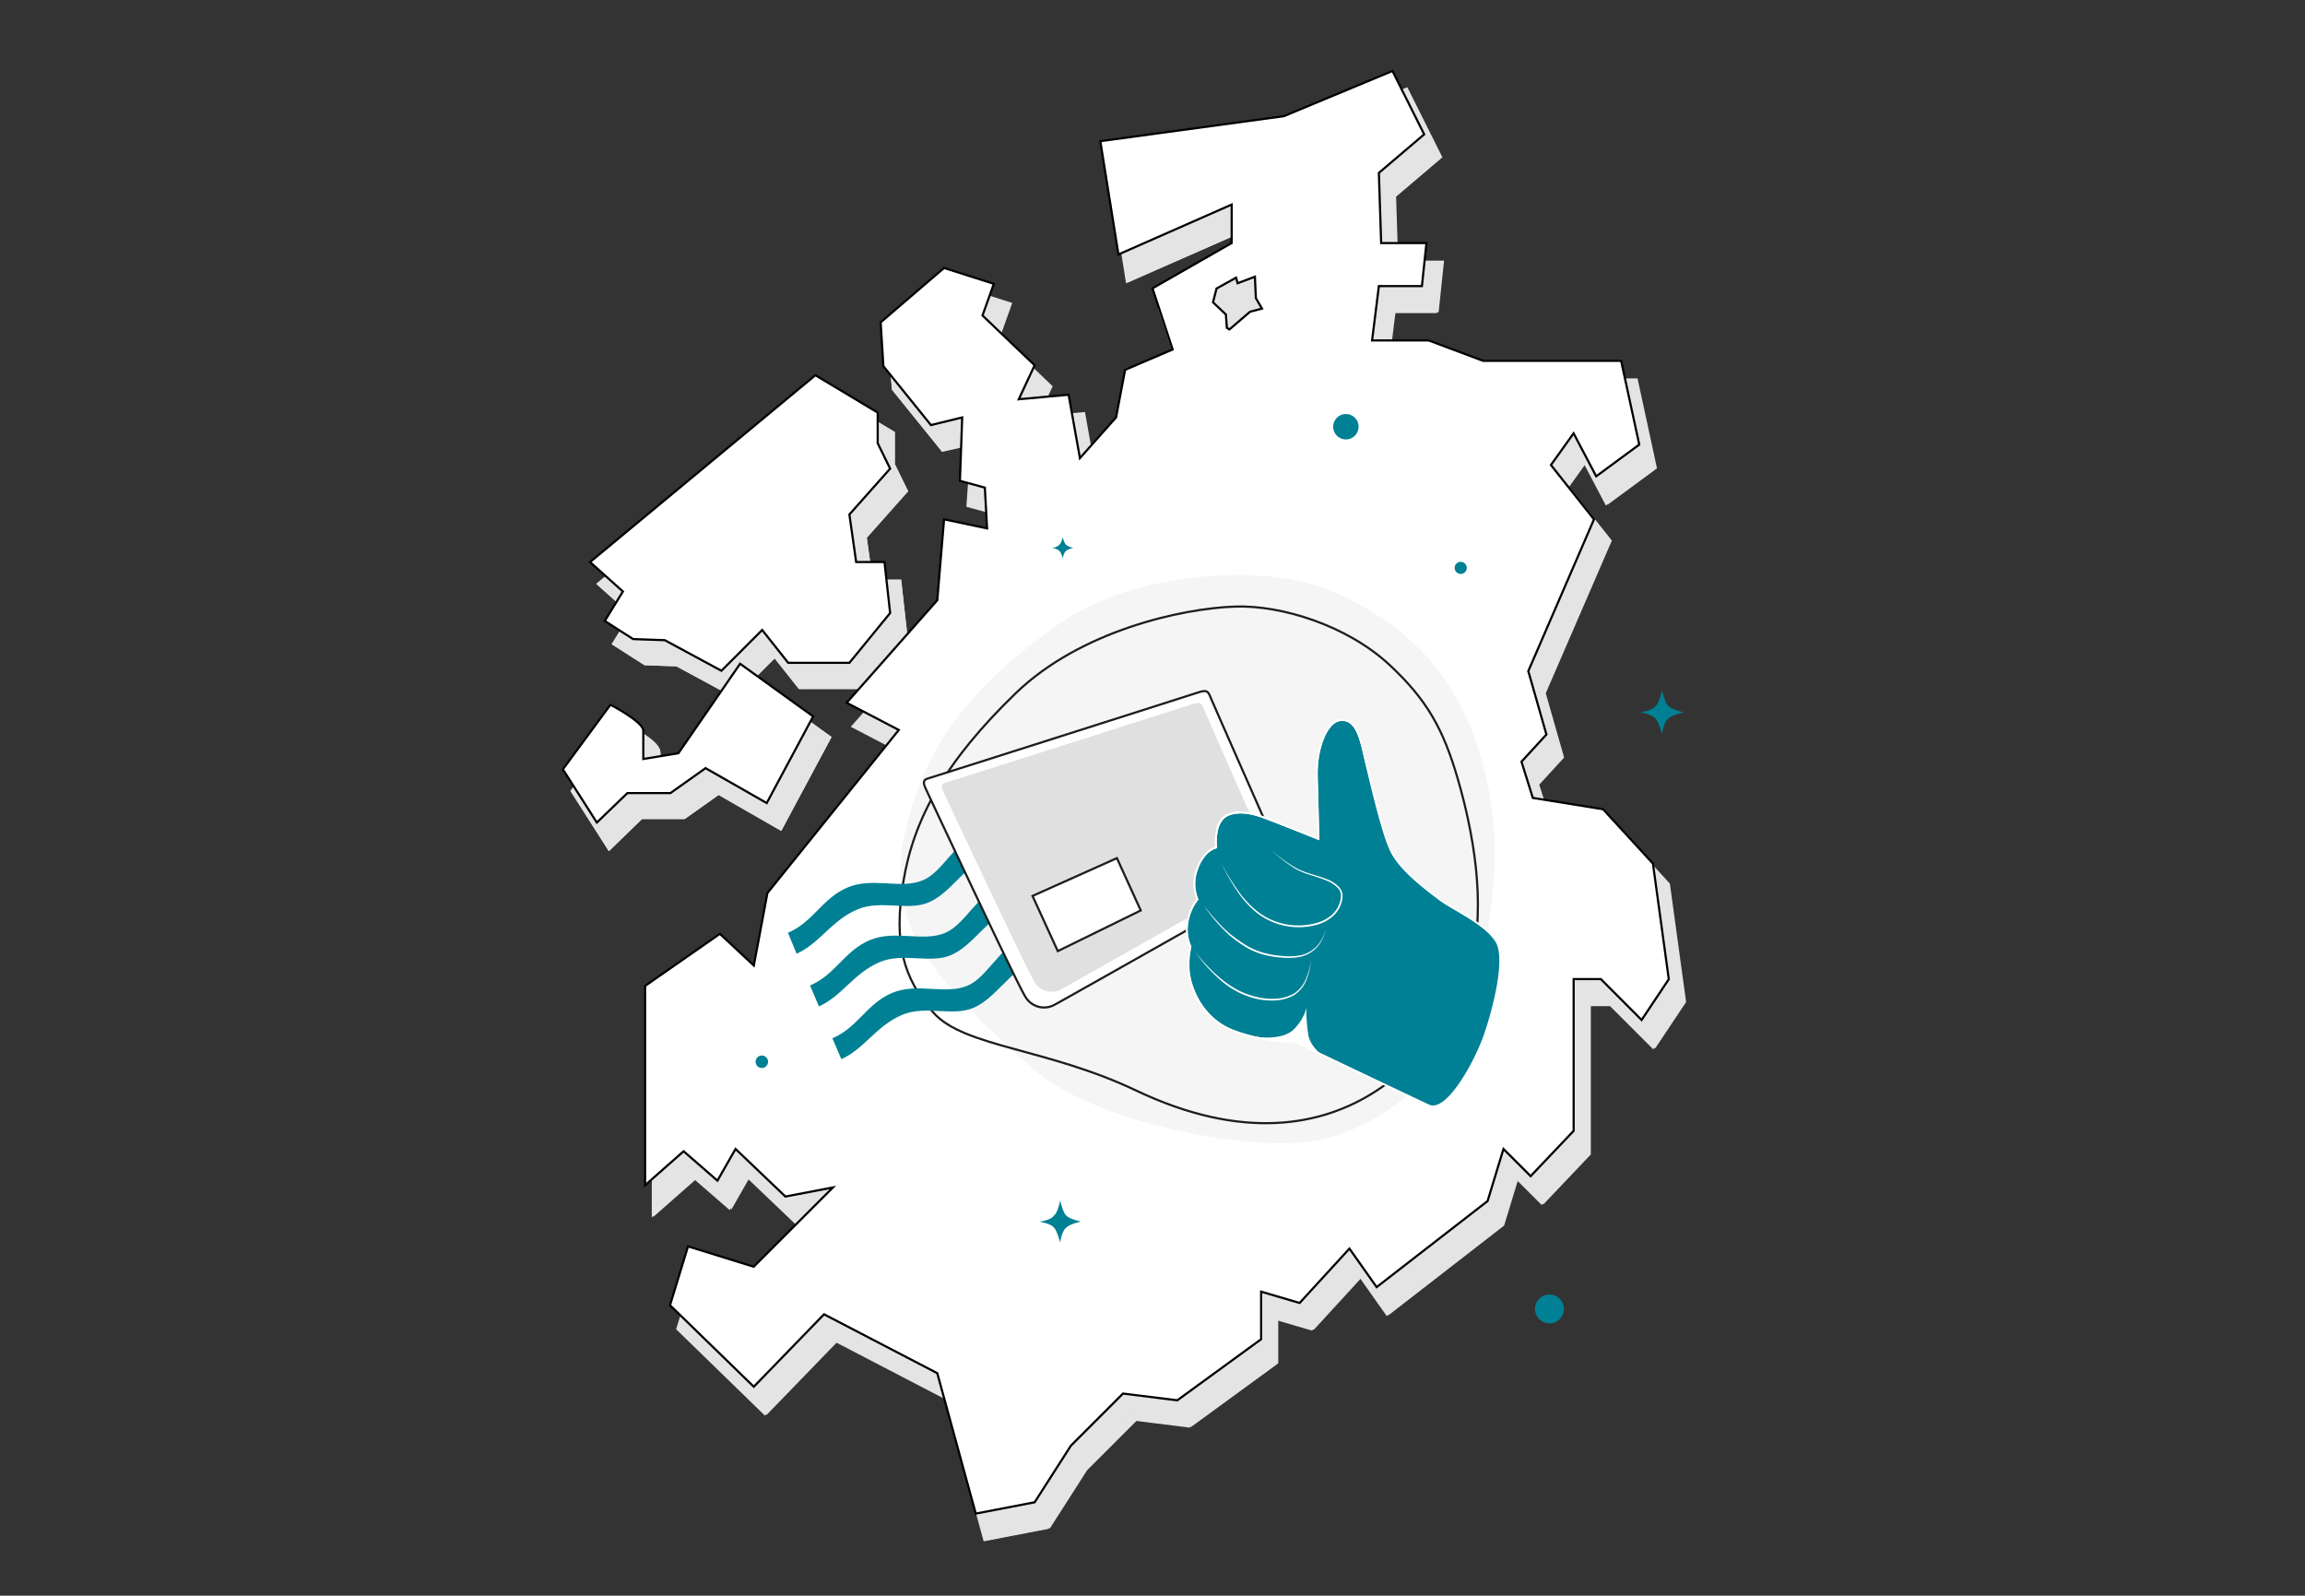 <svg xmlns="http://www.w3.org/2000/svg" viewBox="0 0 800 553.82"><rect x="0" y="0" width="800" height="553.82" fill="#333333" stroke="none"/><g id="Calque_5" data-name="Calque 5"><polygon points="265.45 489.19 289.82 464.04 329.12 484.48 342.48 533.21 362.92 529.28 375.5 509.63 393.57 491.55 412.44 493.91 441.52 472.69 441.52 456.18 454.89 460.11 472.18 441.24 481.61 454.61 520.13 424.74 525.63 406.66 535.07 416.09 550 400.37 550 347.7 559.43 347.7 573.58 361.85 583.01 347.7 577.51 307.61 560.22 288.75 535.85 284.82 531.92 272.24 540.57 262.81 534.28 240.8 557.08 188.13 542.14 169.27 550 158.26 557.86 173.2 572.8 162.19 566.51 133.11 518.56 133.11 499.69 126.03 480.04 126.03 482.4 107.17 497.33 107.17 498.91 92.23 483.19 92.23 482.4 67.87 498.12 54.5 487.12 32.49 449.38 48.22 385.71 56.86 392 96.16 431.31 78.87 431.31 92.23 403.79 107.95 410.87 129.18 394.36 136.25 391.22 152.76 378.64 166.91 374.71 144.9 357.42 146.47 362.92 134.68 344.84 117.39 348.77 106.38 331.48 100.88 309.47 119.75 311.04 134.68 327.55 155.12 338.53 152.75 338.53 152.75 336.98 174.77 345.63 177.13 346.41 191.28 331.48 188.13 329.12 216.21 297.68 251.8 315.76 261.24 270.16 317.83 265.45 342.99 253.66 331.98 227.72 350.06 227.72 419.23 241.08 407.44 252.87 417.66 259.16 406.66 276.45 423.16 292.96 420.02 265.45 447.53 242.65 440.46 236.36 460.89 265.45 489.19" style="fill:#e3e4e3;stroke:#e3e4e3;stroke-miterlimit:10;stroke-width:3px"/><polygon points="209.25 202.68 287.46 137.82 309.07 150.79 309.07 161.41 313.4 170.25 299.25 186.17 301.61 202.68 311.43 202.68 313.4 220.36 299.25 237.65 278.02 237.65 268.99 226.26 254.84 240.41 235.19 229.79 224.18 229.4 214.35 223.11 220.64 212.89 209.25 202.68" style="fill:#e3e4e3;stroke:#e3e4e3;stroke-miterlimit:10;stroke-width:3px"/><path d="M199.81,274.6l16.51-22.4s11.4,5.89,11.4,9v9.82l12.18-2,21.42-31.05,25.35,18.27-16.11,30.07-21.23-12.18-12.18,8.64H222.21L211.6,293.07Z" style="fill:#e3e4e3;stroke:#e3e4e3;stroke-miterlimit:10;stroke-width:3px"/><polygon points="266.07 488.91 290.44 463.75 329.74 484.19 343.11 532.92 363.54 529 376.12 509.34 394.2 491.26 413.07 493.62 442.15 472.4 442.15 455.89 455.51 459.82 472.81 440.96 482.24 454.32 520.75 424.45 526.26 406.37 535.69 415.8 550.63 400.08 550.63 347.42 560.06 347.42 574.21 361.56 583.64 347.42 578.14 307.33 560.84 288.46 536.48 284.53 532.55 271.95 541.19 262.52 534.9 240.51 557.7 187.85 542.76 168.98 550.63 157.98 558.49 172.91 573.42 161.91 567.13 132.82 519.18 132.82 500.32 125.75 480.67 125.75 483.02 106.88 497.96 106.88 499.53 91.95 483.81 91.95 483.02 67.58 498.75 54.22 487.74 32.21 450.01 47.93 386.34 56.58 392.63 95.88 431.93 78.58 431.93 91.95 404.42 107.67 411.49 128.89 394.99 135.97 391.84 152.47 379.26 166.62 375.33 144.61 358.04 146.19 363.54 134.4 345.46 117.1 349.39 106.1 332.1 100.59 310.09 119.46 311.04 134.68 327.55 155.12 338.39 152.47 337.6 174.48 346.25 176.84 347.04 190.99 332.1 187.85 329.74 215.93 298.3 251.52 316.38 260.95 270.79 317.55 266.07 342.7 254.28 331.69 228.34 349.77 228.34 418.95 241.71 407.16 253.5 417.38 259.79 406.37 277.08 422.88 293.58 419.73 266.07 447.25 243.28 440.17 236.99 460.61 266.07 488.91" style="fill:#e3e4e3;stroke:#e3e4e3;stroke-miterlimit:10;stroke-width:3px"/><polygon points="209.25 202.68 287.46 137.82 309.07 150.79 309.07 161.41 313.4 170.25 299.25 186.17 301.61 202.68 311.43 202.68 313.4 220.36 299.25 237.65 278.02 237.65 268.99 226.26 254.84 240.41 235.19 229.79 224.18 229.4 214.35 223.11 220.64 212.89 209.25 202.68" style="fill:#e3e4e3;stroke:#e3e4e3;stroke-miterlimit:10;stroke-width:3px"/><path d="M199.81,274.6l16.51-22.4s11.4,5.89,11.4,9v9.82l12.18-2,21.42-31.05,25.35,18.27-16.11,30.07-21.23-12.18-12.18,8.64H222.21L211.6,293.07Z" style="fill:#e3e4e3;stroke:#e3e4e3;stroke-miterlimit:10;stroke-width:3px"/><polygon points="204.79 195.07 283 130.22 304.62 143.19 304.62 153.8 308.94 162.65 294.8 178.56 297.15 195.07 306.98 195.07 308.94 212.76 294.8 230.05 273.57 230.05 264.53 218.65 250.38 232.8 230.73 222.19 219.73 221.8 209.9 215.51 216.19 205.29 204.79 195.07" style="fill:#fff;stroke:#000;stroke-miterlimit:10;stroke-width:0.75px"/><path d="M195.36,267l16.51-22.41s11.4,5.9,11.4,9v9.83l12.18-2,21.42-31.05,25.35,18.28-16.11,30.07L244.88,266.6l-12.18,8.65H217.76l-10.61,10.22Z" style="fill:#fff;stroke:#000;stroke-miterlimit:10;stroke-width:0.75px"/><path d="M573.69,299.73l-17.3-18.87L532,276.93l-3.93-12.58,8.65-9.43-6.29-22,22.8-52.67-14.94-18.86,7.86-11L554,165.31l14.94-11-6.29-29.08H514.73l-18.86-7.07H476.21l2.36-18.87h14.94l1.57-14.93H479.36L478.57,60l15.72-13.37-11-22L445.56,40.33,381.89,49l6.29,39.31L427.48,71V84.35L400,100.07,407,121.29l-16.51,7.07-3.14,16.51L374.81,159l-3.93-22-17.29,1.57,5.5-11.79L341,109.5l3.93-11L327.65,93l-22,18.87.95,15.22,16.5,20.44,10.85-2.65-.79,22,8.65,2.36.78,14.15-14.93-3.15-2.36,28.08-31.44,35.6,18.08,9.43-45.59,56.59-4.72,25.16-11.79-11-25.94,18.08v69.17l13.36-11.79L249,409.77l6.29-11,17.3,16.51,16.5-3.15-27.51,27.51-22.79-7.07L232.54,453l29.08,28.29L286,456.15l39.3,20.44,13.36,48.73,20.44-3.93,12.58-19.65,18.08-18.08L408.61,486,437.7,464.8V448.29l13.36,3.93,17.29-18.87,9.44,13.37,38.51-29.87,5.51-18.08,9.43,9.43,14.93-15.72V339.81h9.44L569.76,354l9.43-14.15ZM433.86,108.19l-7.16,6.15-.89-.55-.34-4.64L421,104.92l1.23-4.78L429,96.38l.54,1.92,6-2.25.34,7.44L438,107.1Z" style="fill:#fff;stroke:#000;stroke-miterlimit:10;stroke-width:0.75px"/><circle cx="378.73" cy="221.42" r="2.83" style="fill:none;stroke:#008094;stroke-miterlimit:10;stroke-width:0.64px"/><circle cx="378.73" cy="326.9" r="1.39" style="fill:none;stroke:#008094;stroke-miterlimit:10;stroke-width:0.64px"/><circle cx="470.65" cy="374.96" r="1.39" style="fill:#0099b2"/><path d="M358.43,370.84c-10-8.85-29-25.72-38-40.64s-10.51-28.74-3.86-50.56c6.9-22.64,21.15-41.86,49.63-62.17,25.9-18.47,62-19.7,81.11-16.56,16.35,2.69,39.3,14.66,52.27,32.31,11.3,15.39,17.12,33.78,18.87,53.62,1.72,19.54-3.08,49-10.35,65.83-7.56,17.52-23.3,37.22-51.13,43.16C437.93,399.9,381.35,391.07,358.43,370.84Z" style="fill:#f5f5f5"/><path d="M394.31,378.48c-30.93-14.7-59.74-15.08-70.32-27s-13.91-24.29-10.48-45.37c3.55-21.87,14.6-41.95,39.1-65.59,22.29-21.51,57.46-29.4,76.16-30,16-.5,38.73,6.51,53.5,20.25,12.88,12,18.62,22.11,23.7,39.61,5,17.19,10.14,43.1,4.52,64.23C504.09,358.6,467.9,413.46,394.31,378.48Z" style="fill:none;stroke:#1d1d1b;stroke-miterlimit:10;stroke-width:0.75px"/><path d="M276.48,331c8.11-3.62,11.94-11.46,21.09-15.37,8-3.42,17.52.62,24.67-2.4,8-3.39,12.67-13.06,22.17-17.08s16.09-.54,25-4.3,21.15-15.5,21.15-15.5l-5.8-5.26s-9.83,9.76-18.2,13.3-17.53.43-26.42,4.18-12.87,14-19.82,16.93c-7.71,3.26-17.37-1.21-26.16,2.51s-11.9,12-20.69,15.73Z" style="fill:#008094"/><path d="M284.22,349.29c8.11-3.62,11.94-11.46,21.09-15.37,8-3.42,17.52.62,24.67-2.4,8-3.39,12.67-13.06,22.17-17.08s16.09-.54,25-4.3,22.32-16.72,22.32-16.72l-5.72-5.21s-11.08,10.93-19.45,14.47-17.53.43-26.42,4.18S335,320.86,328,323.79c-7.71,3.26-17.37-1.21-26.16,2.51s-11.9,12-20.69,15.73Z" style="fill:#008094"/><path d="M292,367.6c8.11-3.62,11.94-11.46,21.09-15.37,8-3.42,17.52.63,24.67-2.4,8-3.39,12.67-13.06,22.17-17.07s16.09-.55,25-4.31,22.37-17.13,22.37-17.13l-5.6-5S390.39,317.45,382,321s-17.53.43-26.42,4.18-12.87,14-19.82,16.93c-7.71,3.26-17.37-1.21-26.16,2.51s-11.9,12-20.69,15.73Z" style="fill:#008094"/><path d="M322,270.2c1.61-.46,89.89-28.58,93.38-29.72,3.07-1,3.77-.94,4.67,1.31s24.89,56.54,26,59c.77,1.75.21,2.45-2.58,4.16-2.17,1.33-74.13,42-77.37,43.72a7.52,7.52,0,0,1-10.32-2.9c-3-4.72-33.76-70.45-34.47-72C320.34,271.68,320.41,270.67,322,270.2Z" style="fill:#fff;stroke:#1d1d1b;stroke-miterlimit:10;stroke-width:0.75px"/><path d="M328.13,271.67c1.48-.43,82.1-26.11,85.29-27.14,2.8-.91,3.43-.86,4.25,1.19s22.74,51.63,23.72,53.85c.71,1.6.2,2.24-2.35,3.8-2,1.21-67.7,38.33-70.66,39.93a6.86,6.86,0,0,1-9.42-2.65c-2.71-4.31-30.83-64.34-31.49-65.73C326.58,273,326.65,272.1,328.13,271.67Z" style="fill:#e0e0e0"/><polygon points="358.36 310.95 367.13 330.1 395.92 315.99 387.65 297.83 358.36 310.95" style="fill:#fff;stroke:#1d1d1b;stroke-miterlimit:10;stroke-width:0.75px"/><path d="M515.22,359.47c2.67-7.53,7.9-26.36,4.18-32.61s-15-11.19-19.57-14.58C494,307.91,485.6,301.46,482.65,295s-6.45-21.74-8.34-29.44-2.92-15.69-8.59-15.65-8.86,11-8.68,18.66.56,22.59.56,22.59-17.36-7-20.15-7.88c-3.75-1.25-7.68-1.9-11.12-.52s-4.71,6-4.24,11.36c-3.61,1-6.23,5.27-7.21,9.5a14.28,14.28,0,0,0,.74,8.52,17.14,17.14,0,0,0-3.49,8.18,14.59,14.59,0,0,0,1.07,8.24,29.69,29.69,0,0,0-.65,7.63c.29,6.16,4.4,17.14,15.24,21.43a59,59,0,0,0,21.44,3.89s40.41,19.27,46.69,22.17S511.93,368.8,515.22,359.47Z" style="fill:#008094;stroke:#fff;stroke-miterlimit:10;stroke-width:0.633px"/><path d="M519.4,326.86a22.94,22.94,0,0,0-6.37-6.24c-2.44-1.73-5-3.25-7.61-4.76-1.29-.76-2.59-1.51-3.86-2.31a45,45,0,0,1-3.66-2.61c-2.39-1.81-4.75-3.67-7-5.67a45,45,0,0,1-6.18-6.54,21.37,21.37,0,0,1-2.31-3.88c-.62-1.38-1.12-2.79-1.61-4.21-1.89-5.7-3.36-11.52-4.81-17.33l-2.13-8.73c-.7-2.92-1.28-5.86-2.25-8.67a13.08,13.08,0,0,0-2-3.91,5.7,5.7,0,0,0-1.65-1.37,4.77,4.77,0,0,0-2.07-.49,5,5,0,0,0-3.76,1.79,13.65,13.65,0,0,0-2.35,3.71,30.34,30.34,0,0,0-2.25,8.59,59.22,59.22,0,0,0-.1,8.94l.46,18v.42l-.39-.15-10.68-4.23-5.35-2.09c-1.8-.67-3.56-1.41-5.39-1.92a20,20,0,0,0-5.57-.87,11.79,11.79,0,0,0-2.77.33,6.75,6.75,0,0,0-2.49,1.1,7.79,7.79,0,0,0-2.61,4.73,19.63,19.63,0,0,0-.24,5.63l0,.25-.24.07a8.31,8.31,0,0,0-4.07,2.93,15.51,15.51,0,0,0-2.43,4.56,14,14,0,0,0-.85,5.08,14.18,14.18,0,0,0,1,5l.07.16-.12.14a15.41,15.41,0,0,0-2.16,3.66,17.75,17.75,0,0,0-1.22,4.1,14.48,14.48,0,0,0-.12,4.26,14,14,0,0,0,1.11,4.1l0,.08,0,.1a29.14,29.14,0,0,0-.66,7,22.2,22.2,0,0,0,1.35,6.92,25.37,25.37,0,0,0,8,11.49,22.14,22.14,0,0,0,6.15,3.48,50.56,50.56,0,0,0,6.81,2.1,59.07,59.07,0,0,0,14.13,1.65h0l0,0,23.32,11.14,23.3,11.21-23.41-11-23.38-11,.09,0A59.33,59.33,0,0,1,435,360.07a51.37,51.37,0,0,1-6.87-2.1,22.58,22.58,0,0,1-6.27-3.54,25.83,25.83,0,0,1-8.17-11.69,23.06,23.06,0,0,1-1.39-7.07,29.92,29.92,0,0,1,.66-7.18l0,.18a14.58,14.58,0,0,1-1.17-4.27,15.16,15.16,0,0,1,.11-4.41,18.85,18.85,0,0,1,1.24-4.23,15.83,15.83,0,0,1,2.26-3.81l-.05.3a14.59,14.59,0,0,1-.23-10.54,16.23,16.23,0,0,1,2.51-4.74,8.89,8.89,0,0,1,4.37-3.15l-.22.32a20.6,20.6,0,0,1,.24-5.81,8.38,8.38,0,0,1,2.84-5.11,7.3,7.3,0,0,1,2.72-1.21,12.53,12.53,0,0,1,2.92-.34,20.54,20.54,0,0,1,5.74.9c1.87.54,3.64,1.28,5.43,2l5.35,2.1,10.68,4.26-.39.26-.42-18a60.4,60.4,0,0,1,.12-9,30.83,30.83,0,0,1,2.32-8.72,14,14,0,0,1,2.44-3.84,5.49,5.49,0,0,1,4.11-1.93,5.28,5.28,0,0,1,2.27.56,5.92,5.92,0,0,1,1.78,1.48,13.61,13.61,0,0,1,2.08,4c1,2.86,1.56,5.81,2.25,8.72l2.11,8.74c1.43,5.81,2.89,11.63,4.75,17.31.49,1.41,1,2.83,1.59,4.19a22.4,22.4,0,0,0,2.26,3.83,45.4,45.4,0,0,0,6.1,6.53c2.22,2,4.56,3.88,6.93,5.71,1.2.9,2.37,1.84,3.63,2.63s2.56,1.56,3.84,2.33c2.58,1.53,5.15,3.07,7.58,4.82A22.87,22.87,0,0,1,519.4,326.86Z" style="fill:#fff"/><path d="M458.54,365.93s-3.61-2.74-4.41-6.47a57.87,57.87,0,0,1-.74-9.75s-.49,3.63-4.29,7.49c-3.55,3.61-11.28,3.05-13.58,2.49-.08.91,5.4,1.4,5.4,1.4l4.62.32,3.69.09Z" style="fill:#fff"/><path d="M441.33,295.09a48.76,48.76,0,0,0,8.8,6.34,27.71,27.71,0,0,0,5.05,1.93c1.73.54,3.48,1.05,5.18,1.73a10.82,10.82,0,0,1,4.61,3.05,4.63,4.63,0,0,1,1,2.68,8.58,8.58,0,0,1-.48,2.77,10.22,10.22,0,0,1-3.09,4.59,14.06,14.06,0,0,1-4.87,2.63,23.66,23.66,0,0,1-20.94-3.7,33.54,33.54,0,0,1-7.34-8.07,59.57,59.57,0,0,1-5.31-9.52,62.27,62.27,0,0,0,5.58,9.32,33.82,33.82,0,0,0,7.38,7.85,23,23,0,0,0,9.81,4.17,23.44,23.44,0,0,0,10.63-.65,13.41,13.41,0,0,0,4.67-2.49,9.59,9.59,0,0,0,2.93-4.32,7.9,7.9,0,0,0,.46-2.56,4.08,4.08,0,0,0-.83-2.37,10.67,10.67,0,0,0-4.36-2.92c-1.66-.69-3.39-1.23-5.12-1.79a28.83,28.83,0,0,1-5.08-2A48.47,48.47,0,0,1,441.33,295.09Z" style="fill:#fff"/><path d="M460.13,322.35a12.81,12.81,0,0,1-2.78,6.09A11.17,11.17,0,0,1,451.6,332a21.19,21.19,0,0,1-6.78.34,32.48,32.48,0,0,1-6.7-1.13,24.52,24.52,0,0,1-6.19-2.8c-1-.6-1.89-1.25-2.8-1.92s-1.8-1.35-2.65-2.1a59.06,59.06,0,0,1-8.77-10.25c1.36,1.78,2.81,3.5,4.32,5.16a47.12,47.12,0,0,0,4.76,4.72,59.15,59.15,0,0,0,5.44,3.89,24.39,24.39,0,0,0,6.07,2.69,32.35,32.35,0,0,0,6.56,1.17,22.28,22.28,0,0,0,6.63-.23,10.87,10.87,0,0,0,5.64-3.27A12.63,12.63,0,0,0,460.13,322.35Z" style="fill:#fff"/><path d="M455,333.08a22.82,22.82,0,0,1-1.45,6.66,11.46,11.46,0,0,1-4.1,5.45,14.35,14.35,0,0,1-6.58,2,22.82,22.82,0,0,1-6.84-.55,28.58,28.58,0,0,1-12.11-6.21,53.37,53.37,0,0,1-9.14-10.09,58.72,58.72,0,0,0,4.47,5.12,51.48,51.48,0,0,0,5,4.59,33.08,33.08,0,0,0,5.63,3.69,26.73,26.73,0,0,0,6.31,2.27,22.31,22.31,0,0,0,6.66.6,14.32,14.32,0,0,0,6.35-1.83,11.17,11.17,0,0,0,4.09-5.16A22.75,22.75,0,0,0,455,333.08Z" style="fill:#fff"/><line x1="367.94" y1="417.41" x2="367.91" y2="430.57" style="fill:#008094"/><line x1="374.51" y1="424.01" x2="361.35" y2="423.98" style="fill:#008094"/><circle cx="367.93" cy="423.99" r="2.94" style="fill:#008094"/><path d="M360.77,424s3.55-.36,5.06-2,2.12-5.33,2.12-5.33.94,4.06,2.05,5.21,5.18,2.12,5.18,2.12-3.69.68-5.23,2.11-2,5.15-2,5.15-1-3.93-2.13-5.26S360.77,424,360.77,424Z" style="fill:#008094"/><circle cx="467.12" cy="148.1" r="4.42" style="fill:#008094"/><line x1="368.83" y1="186.76" x2="368.81" y2="193.53" style="fill:#008094"/><line x1="372.21" y1="190.15" x2="365.43" y2="190.14" style="fill:#008094"/><circle cx="368.82" cy="190.14" r="1.51" style="fill:#008094"/><path d="M365.14,190.13a5,5,0,0,0,2.6-1,7.39,7.39,0,0,0,1.09-2.74,8.66,8.66,0,0,0,1.06,2.68,8.1,8.1,0,0,0,2.66,1.09,6.9,6.9,0,0,0-2.69,1.08,5.52,5.52,0,0,0-1,2.65,8.8,8.8,0,0,0-1.1-2.7A6.28,6.28,0,0,0,365.14,190.13Z" style="fill:#008094"/><circle cx="537.78" cy="454.29" r="5.01" style="fill:#008094"/><circle cx="506.97" cy="197.09" r="2.11" style="fill:#008094"/><circle cx="264.41" cy="368.5" r="2.17" style="fill:#008094"/><line x1="576.82" y1="240.32" x2="576.79" y2="254.05" style="fill:#008094"/><line x1="583.67" y1="247.2" x2="569.94" y2="247.17" style="fill:#008094"/><circle cx="576.81" cy="247.18" r="3.07" style="fill:#008094"/><path d="M569.35,247.16s3.7-.37,5.27-2c1.43-1.51,2.21-5.55,2.21-5.55s1,4.22,2.14,5.42,5.4,2.21,5.4,2.21-3.85.71-5.45,2.2-2.11,5.37-2.11,5.37-1-4.09-2.23-5.48S569.35,247.16,569.35,247.16Z" style="fill:#008094"/></g></svg>